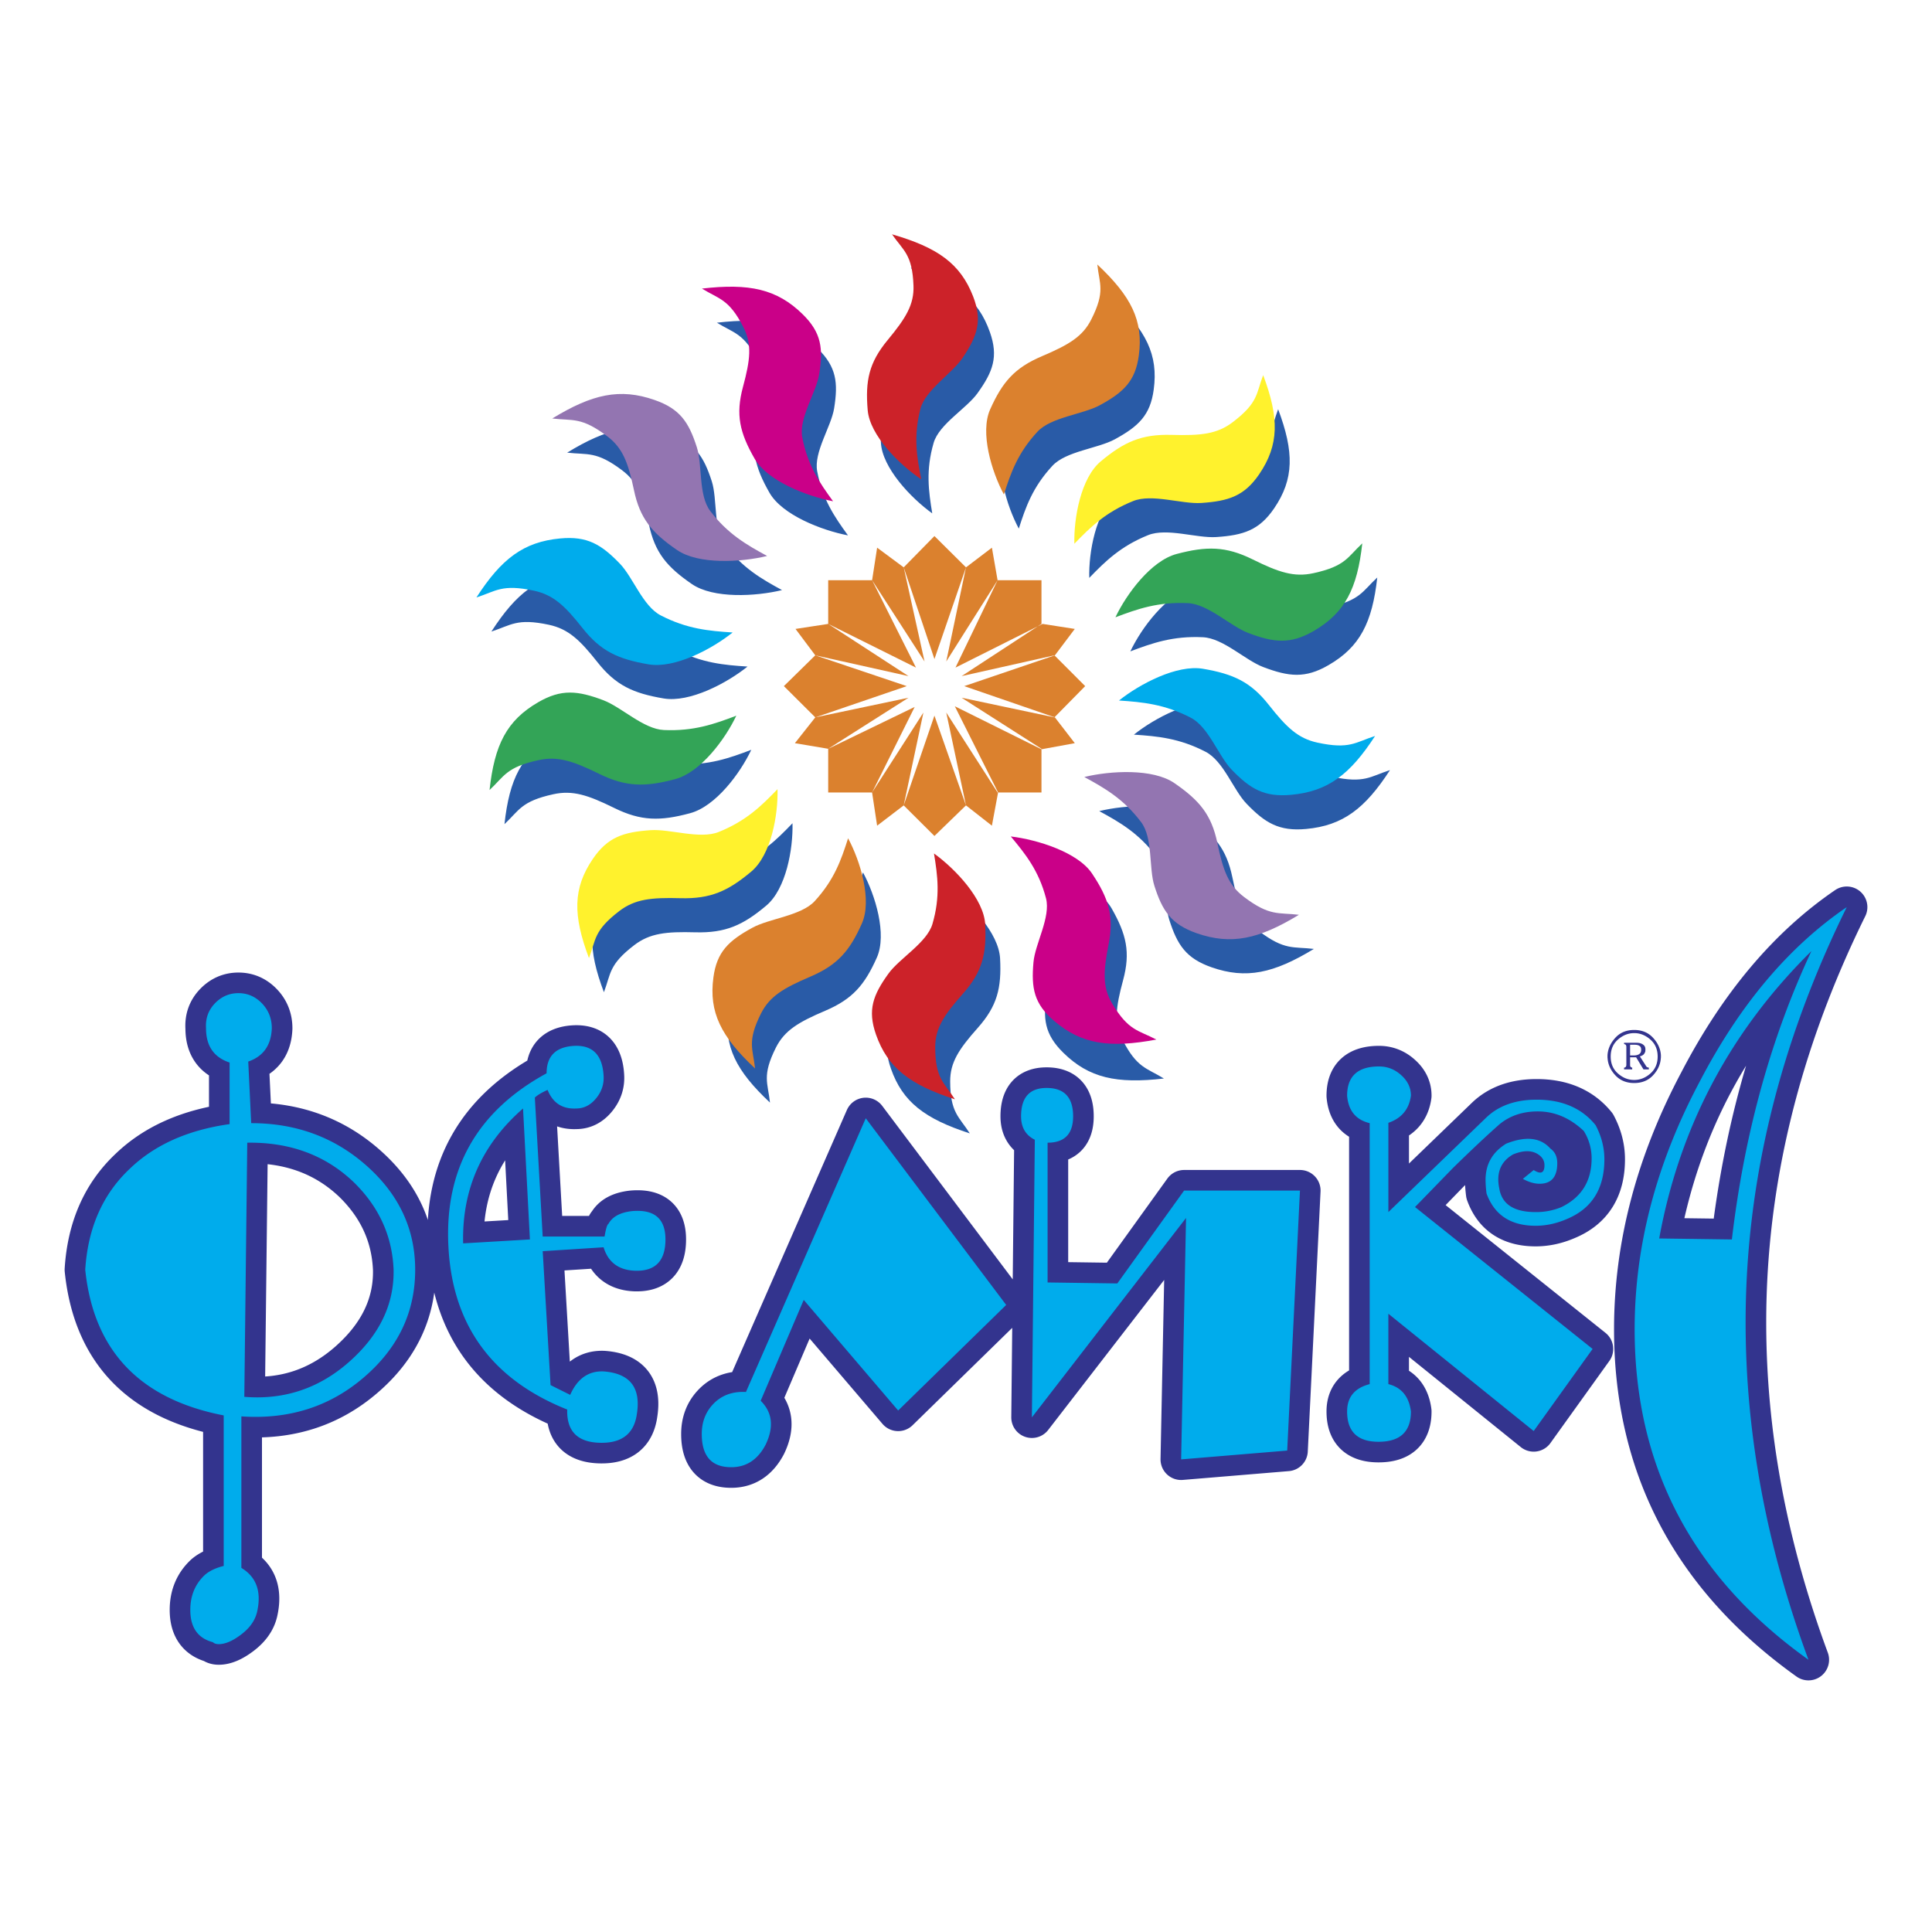 <svg xmlns="http://www.w3.org/2000/svg" width="2500" height="2500" viewBox="0 0 192.756 192.756"><path fill-rule="evenodd" clip-rule="evenodd" fill="#fff" d="M0 0h192.756v192.756H0V0z"/><path d="M94.677 88.551c.363 2.226.644 4.3-.156 7.028-.547 1.875-3.289 3.426-4.387 4.958-1.543 2.139-2.105 3.629-1.245 6.082 1.161 3.322 3.374 5.002 7.87 6.461-1.084-1.691-1.95-2.057-1.959-5.184-.006-1.904.864-3.219 2.754-5.346 1.941-2.189 2.379-3.973 2.225-6.921-.127-2.512-2.951-5.524-5.102-7.078zM111.217 43.833c2.361-1.287 3.547-2.396 3.889-4.96.473-3.473-.756-5.903-4.133-9.083.205 1.971.816 2.656-.604 5.48-.863 1.718-2.248 2.536-4.918 3.667-2.752 1.169-3.955 2.594-5.168 5.311-1.033 2.318.137 6.196 1.363 8.492.689-2.163 1.387-4.144 3.35-6.263 1.348-1.462 4.525-1.723 6.221-2.644zM111.996 103.748c-.867-1.713-.676-3.256.055-5.953.752-2.782.334-4.565-1.143-7.163-1.26-2.209-5.174-3.755-7.822-4.269 1.344 1.861 2.541 3.61 3.062 6.402.359 1.915-1.408 4.445-1.701 6.281-.42 2.566-.246 4.139 1.646 5.992 2.557 2.514 5.316 3.111 10.031 2.566-1.745-1.071-2.692-1.043-4.128-3.856zM82.765 93.311c-1.346 1.461-4.521 1.73-6.215 2.65-2.361 1.292-3.542 2.404-3.88 4.97-.467 3.471.763 5.898 4.151 9.074-.206-1.973-.825-2.654.589-5.482.864-1.717 2.246-2.541 4.917-3.678 2.748-1.168 3.95-2.598 5.158-5.312 1.026-2.318-.148-6.201-1.385-8.494-.682 2.163-1.37 4.146-3.335 6.272zM93.01 51.218c-.366-2.229-.657-4.297.139-7.033.544-1.87 3.287-3.427 4.382-4.962 1.541-2.144 2.096-3.633 1.232-6.085-1.17-3.32-3.384-4.992-7.883-6.445 1.09 1.69 1.954 2.052 1.969 5.182.01 1.901-.86 3.212-2.741 5.346-1.946 2.198-2.373 3.983-2.222 6.928.134 2.514 2.97 5.519 5.124 7.069zM132.943 77.499c-1.951-.421-3.096-1.526-4.848-3.754-1.814-2.297-3.539-3.101-6.588-3.614-2.594-.446-6.309 1.507-8.377 3.164 2.363.156 4.545.358 7.152 1.71 1.795.927 2.771 3.822 4.094 5.188 1.84 1.911 3.242 2.764 5.938 2.513 3.66-.34 5.869-2.021 8.365-5.874-1.968.631-2.534 1.357-5.736.667zM122.951 87.514c-.59-2.817-1.777-4.254-4.289-5.981-2.139-1.472-6.371-1.246-8.99-.609 2.061 1.118 3.932 2.202 5.67 4.498 1.195 1.575.758 4.587 1.322 6.364.797 2.484 1.664 3.829 4.215 4.721 3.447 1.206 6.203.603 10.207-1.833-2.062-.247-2.902.174-5.473-1.773-1.566-1.183-2.097-2.654-2.662-5.387zM54.763 62.334c1.948.418 3.098 1.521 4.855 3.744 1.815 2.293 3.541 3.09 6.591 3.606 2.598.439 6.307-1.521 8.372-3.181-2.364-.152-4.544-.351-7.159-1.695-1.792-.924-2.774-3.818-4.097-5.181-1.852-1.911-3.248-2.757-5.944-2.506-3.66.347-5.865 2.035-8.355 5.89 1.97-.634 2.534-1.36 5.737-.677zM64.737 52.301c.594 2.817 1.782 4.25 4.297 5.974 2.142 1.469 6.378 1.234 8.99.598-2.057-1.118-3.929-2.194-5.673-4.495-1.2-1.575-.767-4.583-1.336-6.359-.801-2.482-1.672-3.827-4.22-4.712-3.454-1.201-6.211-.594-10.209 1.853 2.065.241 2.903-.18 5.483 1.761 1.56 1.179 2.096 2.648 2.668 5.38zM75.657 36.052c.875 1.708.688 3.251-.039 5.951-.75 2.782-.324 4.569 1.154 7.159 1.261 2.208 5.183 3.744 7.831 4.253-1.348-1.857-2.545-3.603-3.071-6.392-.363-1.914 1.395-4.449 1.689-6.284.413-2.569.236-4.141-1.659-5.989-2.562-2.513-5.32-3.105-10.038-2.554 1.749 1.071 2.7 1.039 4.133 3.856zM108.676 57.656c1.607-1.664 3.131-3.16 5.869-4.265 1.877-.754 4.859.322 6.807.191 2.715-.181 4.287-.69 5.766-2.86 1.998-2.934 2.004-5.628.402-9.892-.711 1.861-.469 2.731-3.037 4.691-1.557 1.188-3.174 1.355-6.1 1.271-3.012-.083-4.746.701-7.072 2.646-1.981 1.657-2.7 5.642-2.635 8.218zM79.067 82.135c-1.603 1.667-3.125 3.164-5.867 4.275-1.872.757-4.854-.315-6.799-.181-2.721.185-4.288.698-5.763 2.867-2 2.941-1.994 5.634-.385 9.898.709-1.863.464-2.734 3.024-4.696 1.558-1.192 3.178-1.362 6.1-1.281 3.013.078 4.749-.708 7.071-2.662 1.978-1.659 2.688-5.644 2.619-8.22zM118.883 58.675c-2.537.676-4.994 3.967-6.109 6.313 2.199-.832 4.26-1.554 7.23-1.412 2.035.092 4.23 2.297 6.039 2.98 2.533.958 4.18 1.154 6.496-.191 3.145-1.816 4.371-4.247 4.871-8.746-1.492 1.38-1.674 2.269-4.871 2.969-1.943.428-3.482-.092-6.076-1.377-2.676-1.322-4.598-1.329-7.58-.536zM68.852 81.133c2.545-.68 4.994-3.974 6.103-6.324-2.202.835-4.256 1.564-7.228 1.426-2.039-.092-4.235-2.29-6.048-2.973-2.535-.956-4.18-1.144-6.496.201-3.139 1.823-4.361 4.254-4.852 8.762 1.489-1.391 1.666-2.279 4.864-2.982 1.945-.431 3.482.087 6.082 1.366 2.677 1.317 4.594 1.328 7.575.524z" fill-rule="evenodd" clip-rule="evenodd" fill="#295ba7"/><path d="M91.913 47.824c-2.207-1.48-5.129-4.396-5.343-6.901-.25-2.943.125-4.738 1.993-6.998 1.814-2.189 2.646-3.531 2.576-5.432-.116-3.126-.996-3.46-2.141-5.115 4.543 1.312 6.816 2.916 8.09 6.195.939 2.421.43 3.928-1.039 6.12-1.052 1.57-3.735 3.211-4.219 5.099-.708 2.757-.358 4.818.083 7.032z" fill-rule="evenodd" clip-rule="evenodd" fill="#cc2229"/><path d="M83.115 50.011c-2.651-.506-6.572-2.046-7.829-4.249-1.485-2.595-1.908-4.378-1.159-7.161.727-2.701.918-4.244.044-5.955-1.441-2.815-2.39-2.782-4.14-3.854 4.719-.548 7.478.041 10.043 2.552 1.891 1.853 2.067 3.424 1.655 5.992-.295 1.839-2.048 4.373-1.689 6.285.527 2.788 1.724 4.536 3.075 6.39z" fill-rule="evenodd" clip-rule="evenodd" fill="#ca0088"/><path d="M76.537 55.469c-2.617.637-6.849.875-8.99-.595-2.515-1.723-3.71-3.157-4.298-5.977-.575-2.731-1.109-4.197-2.674-5.377-2.579-1.944-3.413-1.522-5.477-1.766 3.998-2.443 6.754-3.052 10.205-1.849 2.549.885 3.423 2.228 4.219 4.712.575 1.775.142 4.786 1.336 6.361 1.744 2.296 3.623 3.376 5.679 4.491z" fill-rule="evenodd" clip-rule="evenodd" fill="#9375b1"/><path d="M73.093 63.103c-2.068 1.66-5.776 3.617-8.372 3.181-3.051-.517-4.779-1.312-6.592-3.606-1.759-2.226-2.908-3.327-4.854-3.744-3.208-.687-3.77.039-5.742.676 2.491-3.857 4.698-5.546 8.355-5.889 2.696-.255 4.098.594 5.943 2.502 1.328 1.366 2.305 4.257 4.099 5.18 2.619 1.352 4.8 1.547 7.163 1.7z" fill-rule="evenodd" clip-rule="evenodd" fill="#00acec"/><path d="M73.461 71.405c-1.111 2.347-3.557 5.648-6.096 6.328-2.983.796-4.903.792-7.581-.524-2.598-1.277-4.137-1.797-6.077-1.365-3.203.704-3.378 1.589-4.864 2.976.489-4.505 1.71-6.937 4.849-8.755 2.315-1.346 3.96-1.161 6.495-.206 1.812.683 4.015 2.884 6.048 2.976 2.972.131 5.025-.591 7.226-1.43z" fill-rule="evenodd" clip-rule="evenodd" fill="#33a457"/><path d="M77.574 78.734c.068 2.576-.639 6.558-2.617 8.221-2.325 1.95-4.055 2.74-7.071 2.658-2.922-.078-4.538.092-6.098 1.281-2.562 1.965-2.317 2.835-3.025 4.697-1.608-4.261-1.616-6.958.383-9.895 1.477-2.173 3.046-2.683 5.765-2.87 1.944-.135 4.925.938 6.802.177 2.738-1.105 4.26-2.606 5.861-4.269z" fill-rule="evenodd" clip-rule="evenodd" fill="#fff22d"/><path d="M84.614 83.635c1.232 2.293 2.406 6.176 1.38 8.49-1.204 2.722-2.409 4.148-5.158 5.32-2.668 1.139-4.052 1.961-4.912 3.672-1.415 2.828-.801 3.516-.59 5.486-3.392-3.174-4.624-5.602-4.158-9.076.339-2.563 1.523-3.674 3.888-4.966 1.688-.927 4.864-1.189 6.214-2.651 1.958-2.13 2.647-4.112 3.336-6.275z" fill-rule="evenodd" clip-rule="evenodd" fill="#db812e"/><path d="M93.184 85.15c2.153 1.554 4.982 4.565 5.109 7.075.146 2.952-.283 4.732-2.229 6.926-1.888 2.127-2.763 3.441-2.757 5.342.009 3.131.88 3.492 1.966 5.188-4.499-1.463-6.71-3.143-7.875-6.463-.858-2.453-.3-3.939 1.243-6.08 1.104-1.533 3.842-3.085 4.391-4.958.8-2.734.515-4.804.152-7.03z" fill-rule="evenodd" clip-rule="evenodd" fill="#cc2229"/><path d="M100.846 83.453c2.68.32 6.697 1.585 8.107 3.699 1.662 2.487 2.209 4.239 1.65 7.068-.535 2.742-.613 4.294.377 5.937 1.633 2.709 2.572 2.609 4.391 3.559-4.664.875-7.459.479-10.191-1.852-2.014-1.715-2.303-3.266-2.07-5.859.162-1.853 1.74-4.501 1.25-6.386-.719-2.746-2.04-4.405-3.514-6.166z" fill-rule="evenodd" clip-rule="evenodd" fill="#ca0088"/><path d="M108.182 77.521c2.617-.634 6.852-.864 8.99.612 2.508 1.727 3.703 3.16 4.285 5.977.568 2.736 1.104 4.205 2.664 5.383 2.574 1.95 3.412 1.528 5.473 1.776-4.006 2.438-6.758 3.04-10.207 1.837-2.545-.892-3.42-2.237-4.211-4.721-.57-1.78-.133-4.792-1.326-6.363-1.739-2.301-3.61-3.379-5.668-4.501z" fill-rule="evenodd" clip-rule="evenodd" fill="#9375b1"/><path d="M111.641 69.89c2.072-1.653 5.781-3.606 8.379-3.167 3.047.52 4.775 1.32 6.582 3.62 1.756 2.229 2.904 3.334 4.85 3.751 3.203.69 3.766-.032 5.74-.666-2.5 3.851-4.709 5.535-8.369 5.871-2.695.252-4.092-.597-5.939-2.508-1.322-1.367-2.293-4.261-4.084-5.188-2.618-1.352-4.798-1.554-7.159-1.713z" fill-rule="evenodd" clip-rule="evenodd" fill="#00acec"/><path d="M111.287 61.587c1.113-2.346 3.564-5.641 6.105-6.317 2.984-.79 4.904-.783 7.578.538 2.6 1.285 4.131 1.805 6.076 1.377 3.203-.701 3.381-1.585 4.869-2.973-.496 4.505-1.723 6.936-4.863 8.752-2.318 1.341-3.963 1.15-6.498.194-1.814-.686-4.004-2.891-6.043-2.983-2.972-.141-5.025.581-7.224 1.412z" fill-rule="evenodd" clip-rule="evenodd" fill="#33a457"/><path d="M107.189 54.251c-.064-2.573.648-6.557 2.627-8.215 2.33-1.945 4.064-2.732 7.076-2.647 2.92.083 4.541-.08 6.1-1.271 2.568-1.957 2.322-2.827 3.035-4.691 1.602 4.263 1.602 6.961-.402 9.895-1.48 2.165-3.045 2.675-5.768 2.859-1.945.13-4.922-.949-6.801-.191-2.738 1.101-4.267 2.601-5.867 4.261z" fill-rule="evenodd" clip-rule="evenodd" fill="#fff22d"/><path d="M100.158 49.335c-1.229-2.292-2.4-6.174-1.371-8.489 1.215-2.716 2.42-4.141 5.174-5.31 2.67-1.135 4.059-1.954 4.918-3.668 1.424-2.822.807-3.509.6-5.48 3.385 3.18 4.613 5.608 4.141 9.083-.348 2.565-1.527 3.67-3.895 4.96-1.697.92-4.869 1.184-6.219 2.641-1.967 2.123-2.656 4.102-3.348 6.263z" fill-rule="evenodd" clip-rule="evenodd" fill="#db812e"/><path d="M41.423 126.684c0 4.227-1.698 7.803-5.111 10.729-3.396 2.926-7.479 4.225-12.23 3.9v15.115c1.503.91 2.025 2.373 1.568 4.389-.196.846-.718 1.594-1.568 2.242-.849.65-1.6.977-2.253.977-.262 0-.458-.066-.588-.195-1.502-.391-2.254-1.463-2.254-3.219 0-1.43.49-2.6 1.47-3.51.458-.391 1.078-.684 1.862-.879v-15.018c-8.376-1.625-12.981-6.469-13.814-14.531.261-4.16 1.731-7.508 4.409-10.045 2.482-2.404 5.813-3.9 9.993-4.486v-6.143c-1.567-.52-2.351-1.658-2.351-3.414-.065-.975.229-1.805.881-2.486s1.437-1.023 2.351-1.023c.915 0 1.698.342 2.352 1.023s.979 1.512.979 2.486c-.065 1.691-.849 2.797-2.351 3.316l.294 6.145c4.506 0 8.36 1.43 11.561 4.291 3.2 2.859 4.8 6.304 4.8 10.336zm-2.155 0c-.131-3.381-1.47-6.307-4.017-8.777-2.809-2.664-6.336-3.965-10.582-3.9l-.294 25.355c3.984.326 7.479-.846 10.483-3.51 3.005-2.666 4.475-5.723 4.41-9.168zm24.28 14.336c-.261 2.016-1.502 2.99-3.723 2.926s-3.298-1.17-3.233-3.316c-7.511-2.99-11.463-8.418-11.855-16.285-.392-7.736 2.874-13.49 9.797-17.262 0-1.689.881-2.6 2.646-2.73 1.894-.131 2.906.846 3.037 2.926.065.846-.179 1.609-.734 2.291-.555.684-1.225 1.025-2.008 1.025-1.372.064-2.319-.553-2.841-1.854-.588.26-1.013.52-1.274.764l.784 13.865h6.173c.13-.781.261-1.203.392-1.27.392-.715 1.176-1.137 2.351-1.268 2.221-.195 3.332.748 3.332 2.828 0 2.146-1.013 3.186-3.038 3.121-1.633-.064-2.678-.846-3.135-2.34l-6.074.389.784 13.361 1.959.975c.719-1.625 1.829-2.404 3.331-2.34 2.612.195 3.722 1.594 3.329 4.194zM52.87 123.66l-.686-13.066c-4.115 3.592-6.107 8.078-5.976 13.457l6.662-.391zm47.517 6.535L89.61 140.727l-9.422-11.035-4.295 10.061c1.176 1.17 1.339 2.633.49 4.389-.784 1.494-1.926 2.242-3.429 2.242-1.959 0-2.939-1.105-2.939-3.316 0-1.234.408-2.258 1.225-3.07s1.878-1.188 3.184-1.123l11.953-27.305 14.01 18.625zm29.31-11.41l-1.273 25.939-10.582.879.49-24.088-15.381 19.895.293-27.697c-.914-.455-1.371-1.234-1.371-2.34 0-1.885.85-2.828 2.547-2.828 1.764 0 2.645.943 2.645 2.828 0 1.756-.848 2.633-2.547 2.633v13.945l6.957.098 6.662-9.264h11.56zm29.491-6.535c.588 1.105.881 2.244.881 3.414 0 2.926-1.24 4.908-3.723 5.949-1.045.455-2.09.682-3.135.682-2.482 0-4.115-1.072-4.898-3.219-.066-.52-.098-.975-.098-1.363 0-1.561.686-2.764 2.057-3.609 1.959-.779 3.43-.617 4.408.488.459.324.688.812.688 1.463-.002 1.365-.59 2.047-1.764 2.047-.523 0-1.078-.162-1.666-.486l1.078-.879c.719.455 1.076.293 1.076-.488 0-.389-.162-.715-.488-.975-.654-.52-1.535-.553-2.646-.098-1.24.717-1.697 1.854-1.371 3.414.262 1.561 1.469 2.34 3.625 2.34a6.6 6.6 0 0 0 2.547-.486c2.025-.977 3.037-2.602 3.037-4.877a5.11 5.11 0 0 0-.783-2.73c-1.371-1.301-2.906-1.951-4.588-1.951-1.504 0-2.777.424-3.822 1.285-1.453 1.283-2.988 2.746-4.637 4.355l-3.789 3.9 17.717 14.158-5.877 8.191-14.5-11.703v7.021c1.305.326 2.057 1.236 2.252 2.73 0 2.016-1.078 3.023-3.232 3.023-2.09 0-3.135-1.008-3.135-3.023 0-1.43.75-2.34 2.252-2.73v-26.037c-1.371-.326-2.121-1.236-2.252-2.732 0-1.949 1.061-2.924 3.184-2.924.832 0 1.584.291 2.221.877.637.568.963 1.252.963 2.031-.18 1.35-.93 2.26-2.252 2.715v8.906l9.797-9.459c1.24-1.17 2.906-1.756 4.996-1.756 2.544.001 4.505.847 5.877 2.536zm25.064-21.747c-6.729 13.653-10.092 27.469-10.092 41.446 0 11.117 2.092 22.334 6.271 33.646-11.561-8.258-17.342-19.244-17.342-32.963 0-8.322 2.156-16.547 6.467-24.674 3.985-7.669 8.883-13.489 14.696-17.455zm-3.527 4.389c-8.1 7.997-13.16 17.553-15.186 28.67l7.25.098c1.24-10.531 3.887-20.121 7.936-28.768z" fill="none" stroke="#33348e" stroke-width="4.112" stroke-linecap="round" stroke-linejoin="round" stroke-miterlimit="2.613"/><path d="M41.423 126.684c0 4.227-1.698 7.803-5.111 10.729-3.396 2.926-7.479 4.225-12.23 3.9v15.115c1.503.91 2.025 2.373 1.568 4.389-.196.846-.718 1.594-1.568 2.242-.849.65-1.6.977-2.253.977-.262 0-.458-.066-.588-.195-1.502-.391-2.254-1.463-2.254-3.219 0-1.43.49-2.6 1.47-3.51.458-.391 1.078-.684 1.862-.879v-15.018c-8.376-1.625-12.981-6.469-13.814-14.531.261-4.16 1.731-7.508 4.409-10.045 2.482-2.404 5.813-3.9 9.993-4.486v-6.143c-1.567-.52-2.351-1.658-2.351-3.414-.065-.975.229-1.803.881-2.486.653-.682 1.437-1.023 2.351-1.023.915 0 1.698.342 2.352 1.023.653.684.979 1.512.979 2.486-.065 1.691-.849 2.797-2.351 3.316l.294 6.145c4.506 0 8.36 1.43 11.561 4.291 3.2 2.859 4.8 6.304 4.8 10.336zm-2.155 0c-.131-3.381-1.47-6.307-4.017-8.777-2.809-2.664-6.336-3.965-10.582-3.9l-.294 25.355c3.984.326 7.479-.846 10.483-3.51 3.005-2.666 4.475-5.723 4.41-9.168zm24.28 14.336c-.261 2.016-1.502 2.99-3.723 2.926s-3.298-1.17-3.233-3.316c-7.511-2.99-11.463-8.418-11.855-16.285-.392-7.736 2.874-13.49 9.797-17.262 0-1.689.882-2.6 2.646-2.73 1.894-.131 2.906.846 3.037 2.926.066.846-.179 1.609-.734 2.291-.555.684-1.225 1.025-2.008 1.025-1.372.064-2.319-.553-2.841-1.854-.588.26-1.013.52-1.274.764l.784 13.865h6.173c.13-.781.261-1.203.392-1.27.392-.715 1.176-1.137 2.351-1.268 2.221-.195 3.332.748 3.332 2.828 0 2.146-1.013 3.186-3.038 3.121-1.633-.064-2.678-.846-3.135-2.34l-6.074.389.784 13.361 1.959.975c.719-1.625 1.829-2.404 3.331-2.34 2.612.195 3.722 1.594 3.329 4.194zM52.87 123.66l-.686-13.066c-4.115 3.592-6.107 8.078-5.976 13.457l6.662-.391zm47.517 6.535L89.61 140.727l-9.422-11.035-4.295 10.061c1.176 1.17 1.339 2.633.49 4.389-.784 1.494-1.927 2.242-3.429 2.242-1.959 0-2.939-1.105-2.939-3.316 0-1.234.408-2.258 1.225-3.07s1.878-1.188 3.184-1.121l11.953-27.307 14.01 18.625zm29.31-11.41l-1.273 25.939-10.582.879.49-24.088-15.381 19.895.293-27.697c-.914-.455-1.371-1.234-1.371-2.34 0-1.885.85-2.828 2.547-2.828 1.764 0 2.645.943 2.645 2.828 0 1.756-.848 2.633-2.547 2.633v13.945l6.957.098 6.662-9.264h11.56zm29.491-6.535c.588 1.105.881 2.244.881 3.414 0 2.926-1.24 4.908-3.723 5.949-1.045.455-2.09.682-3.135.682-2.482 0-4.115-1.072-4.898-3.217a11.035 11.035 0 0 1-.098-1.365c0-1.561.686-2.764 2.057-3.609 1.959-.779 3.43-.617 4.408.488.459.324.688.812.688 1.463 0 1.365-.588 2.047-1.764 2.047-.523 0-1.078-.162-1.666-.486l1.078-.879c.719.455 1.076.293 1.076-.486 0-.391-.162-.717-.488-.977-.654-.52-1.535-.553-2.646-.098-1.24.717-1.697 1.854-1.371 3.414.262 1.561 1.469 2.34 3.625 2.34a6.6 6.6 0 0 0 2.547-.486c2.025-.977 3.037-2.602 3.037-4.877a5.11 5.11 0 0 0-.783-2.73c-1.371-1.301-2.906-1.951-4.588-1.951-1.504 0-2.777.424-3.822 1.285-1.453 1.283-2.988 2.746-4.637 4.355l-3.789 3.9 17.717 14.158-5.877 8.191-14.5-11.703v7.021c1.305.326 2.057 1.236 2.252 2.73 0 2.016-1.078 3.023-3.232 3.023-2.09 0-3.135-1.008-3.135-3.023 0-1.43.75-2.34 2.252-2.73v-26.037c-1.371-.326-2.121-1.236-2.252-2.732 0-1.949 1.061-2.924 3.184-2.924.832 0 1.584.291 2.221.877.637.568.963 1.252.963 2.031-.18 1.35-.93 2.26-2.252 2.715v8.906l9.797-9.459c1.24-1.17 2.906-1.756 4.996-1.756 2.544.001 4.505.847 5.877 2.536zm25.064-21.747c-6.729 13.653-10.092 27.469-10.092 41.446 0 11.117 2.092 22.334 6.271 33.646-11.561-8.258-17.342-19.244-17.342-32.963 0-8.322 2.156-16.547 6.467-24.674 3.985-7.669 8.883-13.489 14.696-17.455zm-3.527 4.389c-8.1 7.997-13.16 17.553-15.186 28.67l7.25.098c1.24-10.531 3.887-20.121 7.936-28.768z" fill-rule="evenodd" clip-rule="evenodd" fill="#00acec"/><path d="M91.259 70.53l-4.251 8.534.502 3.315 2.652-2.025 3.066-8.958 3.148 8.958 2.586 2.025.617-3.315-4.317-8.6 8.646 4.292 3.324-.609-1.984-2.574-9.048-3.118 9.048-3.073 1.984-2.634-3.213-.5-8.691 4.358 4.201-8.715-.566-3.25-2.586 1.965-3.148 9.149-3.066-9.149-2.652-1.965-.502 3.25 4.378 8.715-8.756-4.358-3.264.5 1.974 2.634 9.125 3.073-9.125 3.118-2.035 2.574 3.325.56 8.628-4.177zm-.617-.917l-8.012 5.093v4.358h4.378l5.122-7.975-1.968 9.265 3.066 3.051 3.148-3.051-1.969-9.265 5.122 7.975h4.379v-4.358l-7.967-5.093 9.258 1.959 3.07-3.118-3.07-3.073-9.258 2.075 7.967-5.209V57.89h-4.379l-5.122 8.106 1.969-9.391-3.148-3.123-3.066 3.123 2.079 9.391-5.232-8.106H82.63v4.357l8.012 5.209-9.302-2.075-3.132 3.073 3.132 3.118 9.302-1.959z" fill-rule="evenodd" clip-rule="evenodd" fill="#db812e"/><path d="M160.381 105.414v-.068-.068c.039-.627.297-1.203.773-1.729.477-.527 1.105-.789 1.887-.789s1.412.262 1.891.789c.48.525.74 1.102.777 1.729V105.492a.351.351 0 0 1-.008.076c-.039.627-.295 1.197-.773 1.713-.477.516-1.105.773-1.887.773-.775 0-1.402-.258-1.879-.773s-.734-1.086-.773-1.713c-.004-.027-.008-.053-.008-.076v-.078zm.318 0c0 .697.238 1.258.715 1.682s1.004.641 1.578.65h.098c.574-.01 1.102-.227 1.578-.65s.717-.984.717-1.682c0-.701-.24-1.264-.717-1.688s-1.004-.641-1.578-.652h-.098c-.574.012-1.102.229-1.578.652s-.715.987-.715 1.688zm1.334-1.375h1.293c.027 0 .08.004.158.012s.162.027.248.061c.109.037.207.102.297.193s.135.229.135.406c0 .025-.002.053-.004.08-.004.027-.004.057-.004.09a.72.72 0 0 1-.143.291c-.074.092-.207.168-.402.227l.553.857.064.105a.296.296 0 0 0 .049.064.28.28 0 0 0 .049.041c.016.012.039.02.064.025.018.004.035.01.055.016.018.006.039.01.061.016v.17h-.537l-.732-1.205h-.602v.801l.004.049a.167.167 0 0 0 .029.072c.01.021.029.043.061.064a.301.301 0 0 0 .117.049v.17h-.812v-.17c.092-.016.152-.049.182-.102a.392.392 0 0 0 .045-.205v-1.74c0-.104-.016-.176-.049-.221-.031-.043-.092-.072-.178-.088v-.128h-.001zm.602 1.262h.383c.031 0 .08-.002.143-.008a.954.954 0 0 0 .199-.041.582.582 0 0 0 .264-.156c.078-.08.117-.199.117-.361s-.041-.277-.125-.348-.178-.113-.281-.131a1.138 1.138 0 0 0-.158-.02c-.053-.002-.1-.004-.143-.004h-.399v1.069z" fill-rule="evenodd" clip-rule="evenodd" fill="#33348e"/></svg>